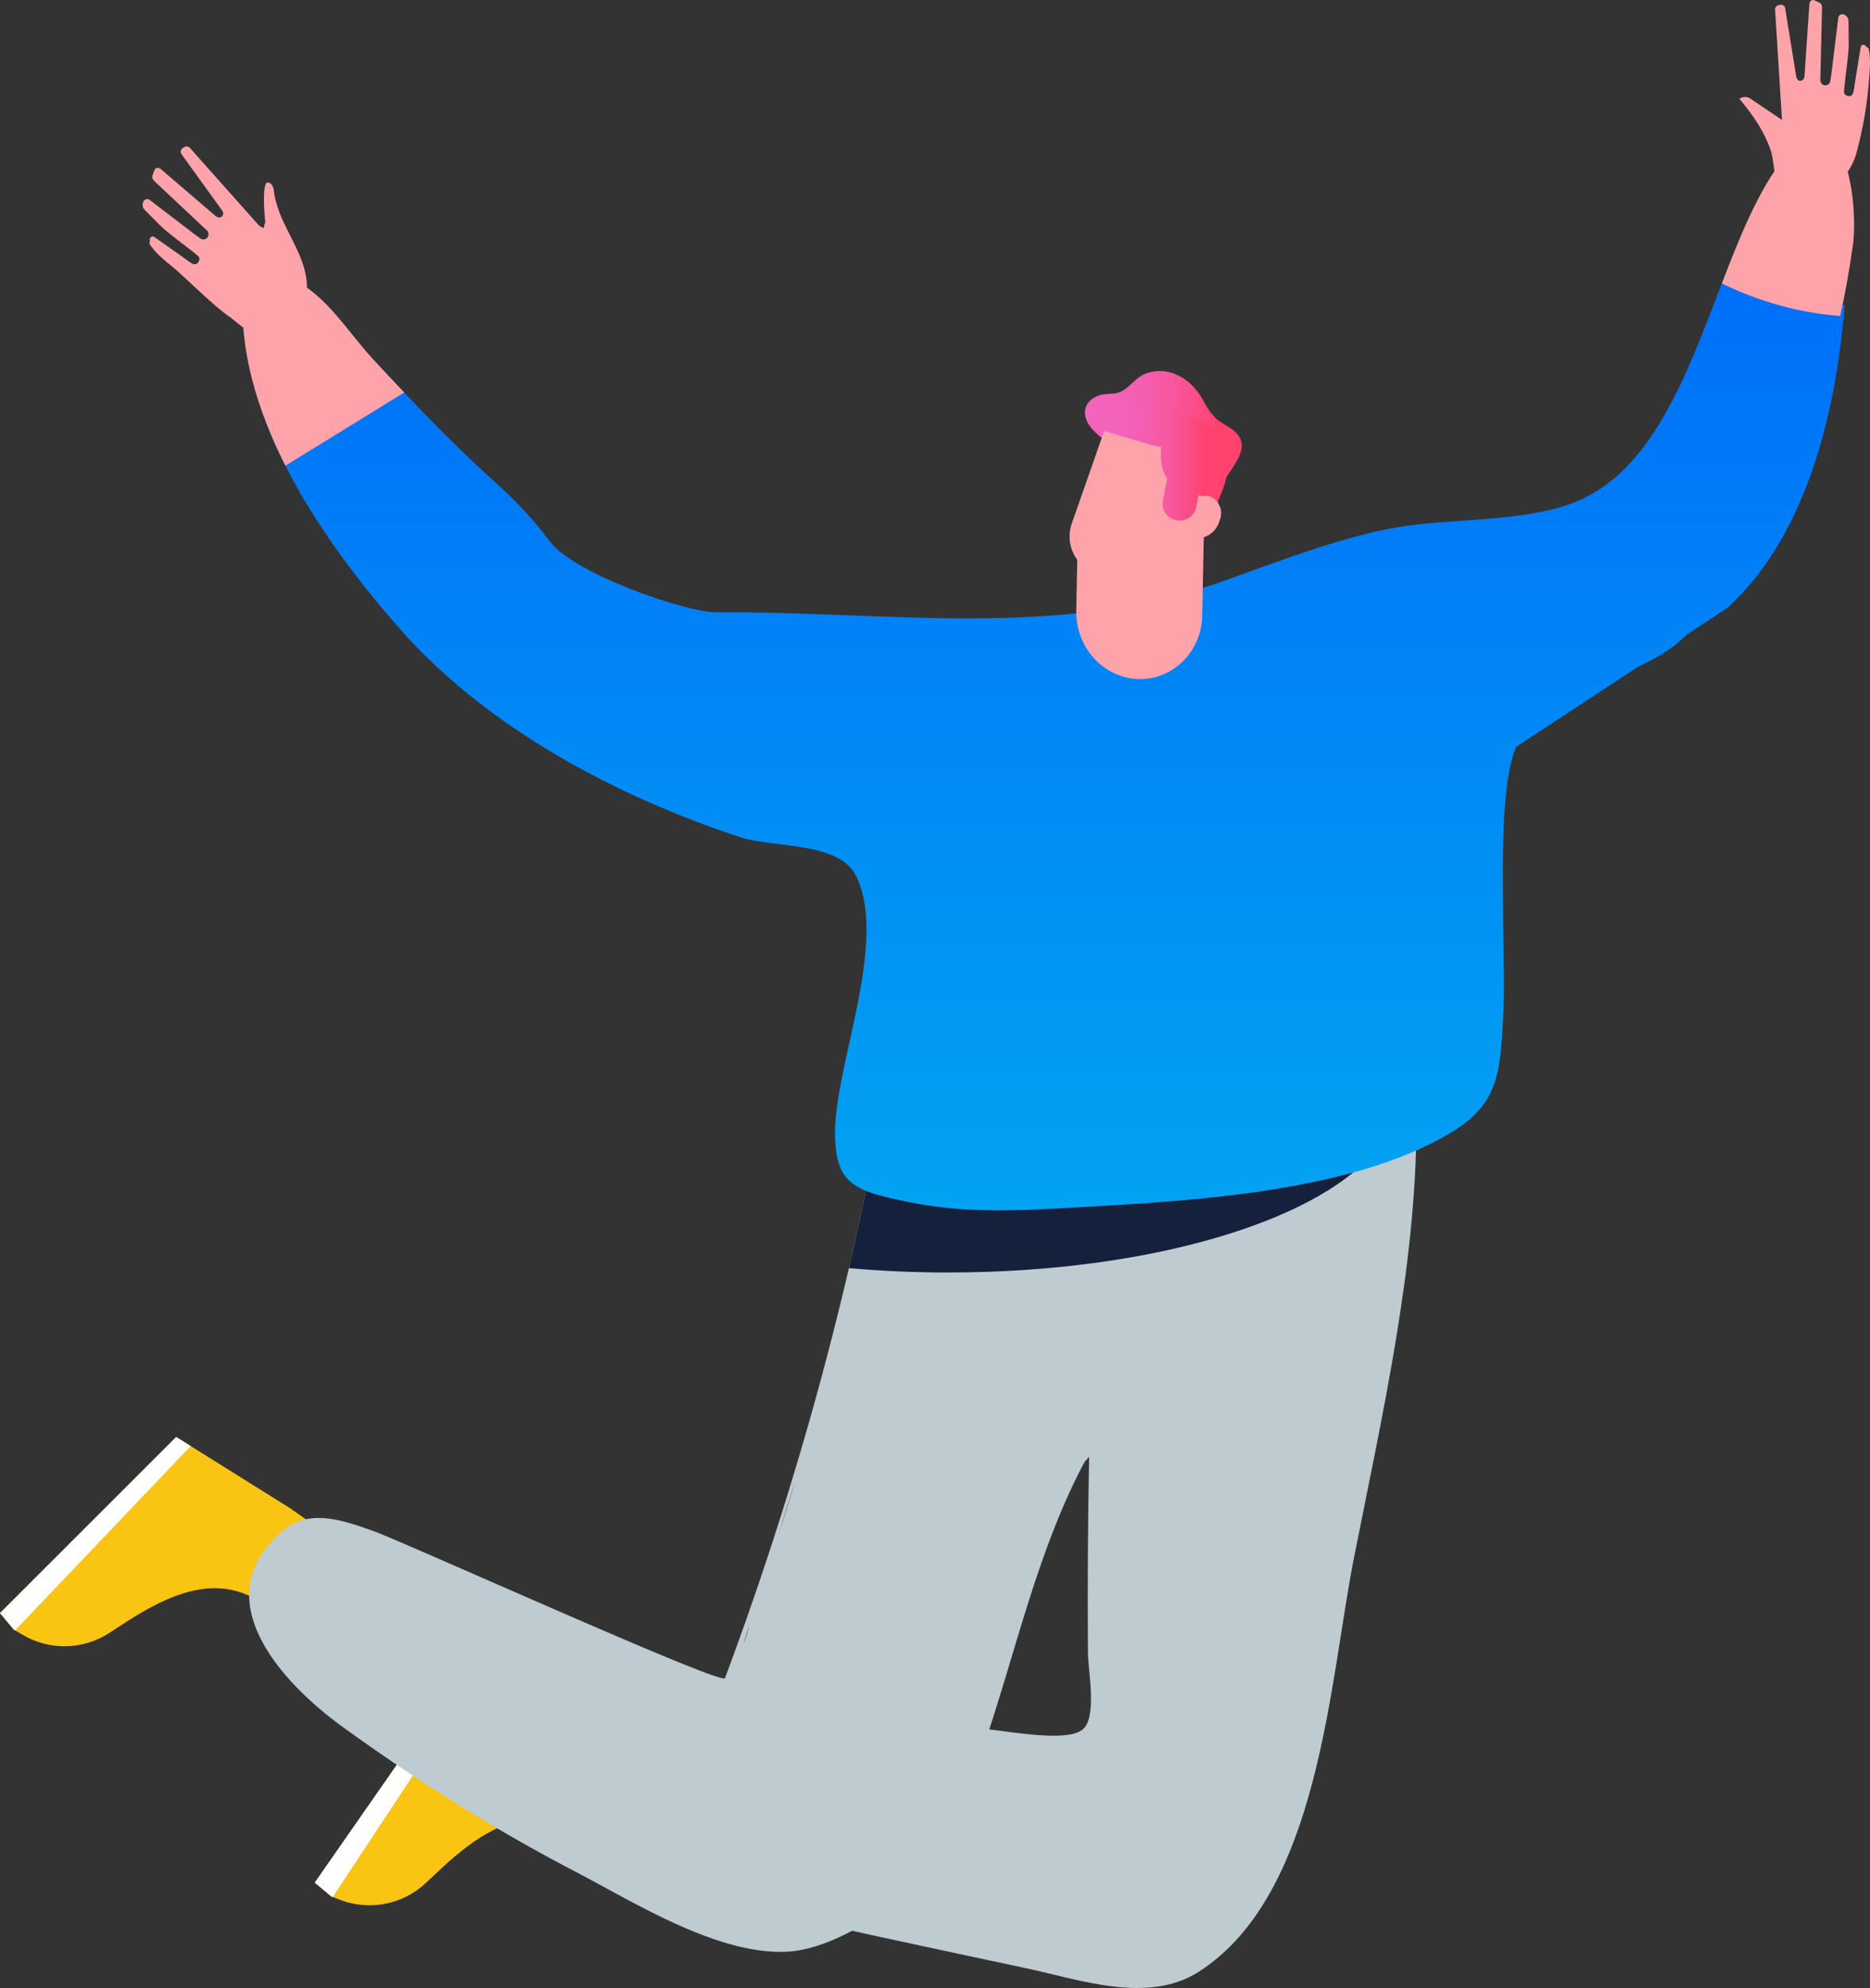 <svg id="_レイヤー_2" data-name="レイヤー_2" xmlns="http://www.w3.org/2000/svg" xmlns:xlink="http://www.w3.org/1999/xlink" viewBox="0 0 251.78 267.59"><rect x="0" y="0" width="251.78" height="267.59" fill="#333333" stroke="none"/><defs><linearGradient id="_名称未設定グラデーション_25" data-name="名称未設定グラデーション 25" x1="142.3" y1="162.93" x2="142.3" y2="38.13" gradientUnits="userSpaceOnUse"><stop offset="0" stop-color="#02a3f2"/><stop offset="1" stop-color="#006ff9"/></linearGradient><linearGradient id="_名称未設定グラデーション_173" data-name="名称未設定グラデーション 173" x1="146.07" y1="60.81" x2="167.17" y2="60.81" gradientUnits="userSpaceOnUse"><stop offset="0" stop-color="#f464bd"/><stop offset=".21" stop-color="#f462b9"/><stop offset=".39" stop-color="#f55dae"/><stop offset=".57" stop-color="#f8569c"/><stop offset=".74" stop-color="#fb4b83"/><stop offset=".85" stop-color="#ff426e"/></linearGradient><linearGradient id="_名称未設定グラデーション_173-2" data-name="名称未設定グラデーション 173" x1="148.31" y1="62.26" x2="164.72" y2="62.26" xlink:href="#_名称未設定グラデーション_173"/><style>.cls-1{fill:#ffa3ab}.cls-4{fill:#f9c412}.cls-6{fill:#fff}.cls-8{fill:#becbd1}</style></defs><g id="_ガイド" data-name="ガイド"><path class="cls-4" d="M49.38 210.28c-.2-.15-.41-.29-.62-.43-3.23-2.27-6.45-4.54-9.67-6.82l-11.02-6.89-2.39-1.49-1.96-1.22L0 217.13l1.87 2.23c.06.03.11.07.17.1.33.2.67.4 1 .59 3.6 2.13 8.1 2.05 11.62-.21.62-.4 1.24-.8 1.85-1.2 4.62-3.03 10.09-5.96 15.4-4.45 3.61 1.02 6.4 3.94 9.92 5.23 1.23.45 2.58.69 3.85.37 2.33-.59 3.83-2.99 4.12-5.38.13-1.05-.08-2.57-.42-4.13z"/><path class="cls-6" d="M25.68 194.64l-1.3 1.36-22.01 23.1-.33.36c-.06-.03-.11-.07-.17-.1L0 217.13l23.72-23.71 1.96 1.22z"/><path class="cls-4" d="M89.78 237.97c-.23-.11-.46-.21-.69-.32-3.58-1.67-7.15-3.34-10.72-5.01l-12.06-4.84-2.61-1.05-2.15-.86-19.17 27.52 2.24 1.87c.06.02.12.05.18.07.36.14.73.28 1.09.41 3.92 1.47 8.33.59 11.4-2.26.54-.5 1.08-1.01 1.61-1.51 4.01-3.79 8.89-7.65 14.38-7.1 3.73.37 6.99 2.75 10.68 3.41 1.29.22 2.66.22 3.85-.32 2.19-1 3.24-3.62 3.11-6.02-.05-1.06-.53-2.51-1.14-3.99z"/><path class="cls-6" d="M63.69 226.75l-1.04 1.57-17.59 26.62-.26.41c-.06-.02-.12-.05-.18-.07l-2.24-1.87 19.17-27.52 2.15.86z"/><path class="cls-8" d="M151.91 150.46c-2.24.21-4.47.43-6.71.66.26 2.71.88 5.5 1.58 8.65.72 3.26 1.03 6.67 1.09 10.15.16 8.29-1.05 16.97-1.21 24.9 0 .43-.02.86-.02 1.29-.17 8.78-.22 17.57-.16 26.36.01 2.28 1.29 8.67-.71 10.33-2.01 1.68-9.28.35-12.57-.01-.29-.03-.54-.05-.76-.07-18.87-1.21-37.47-4.91-56.24-7.12-1.69-.2-3.5-.37-5.03.39-1.36.67-2.28 1.97-2.99 3.31-2.1 3.93-2.77 8.79-1 12.88 4.43 10.21 27.65 13.12 37.32 15.38 4.41 1.03 8.83 2.03 13.27 3 6.79 1.48 13.59 2.92 20.38 4.37 7.37 1.58 16.43 4.84 23.25.48 16.27-10.42 17.59-39.03 20.91-55.76 1.88-9.48 3.99-19.36 5.63-29.27 1.6-9.68 2.74-19.41 2.77-28.87 0-1.6-.12-3.5-.38-5.55-12.7 2.22-25.6 3.29-38.41 4.51z"/><path class="cls-8" d="M151.91 150.46c-3.7.35-7.39.71-11.09 1.13-1.86.21-3.71.43-5.57.66-.16.02-.29.04-.4.05l-1.28.18c-.94.13-1.88.28-2.82.42-4.33.64-8.68 1.16-13.03 1.54-.13.82-.24 1.5-.34 2-.95 4.76-1.98 9.51-3.08 14.25a451.486 451.486 0 01-16.69 55.2c-.39 1.03-43.07-18.28-47.32-19.8-4.38-1.57-8.67-2.99-12.16-.07-10.86 9.08-.03 20.59 7.86 26.32 10 7.25 20.48 13.87 31.44 19.57 7.93 4.13 19.28 11.33 28.67 10.79 6.97-.4 17.35-7.48 20.45-13.47 2.74-5.28 4.81-10.82 6.65-16.46 3.86-11.8 6.67-24 12.32-35.02.17-.34.36-.68.56-1.03.19-.2.37-.41.56-.62 2.03-2.22 4.19-4.5 6.21-5.87-.49.14-1.08.32-1.52.36 1.38-1.11 3.09-1.2 4.97-.58 1.07-1.08 2.08-2.23 3.05-3.38 6.11-7.24 10.98-15.43 15.99-23.44.31-.49.61-1 .9-1.5 2.67-4.6 4.57-9.5 6.17-14.51-10.12 1.43-20.34 2.3-30.5 3.27zm-51.79 70.76l.79-2.49c-.23.96-.49 1.8-.79 2.49zm4.75-14.93l2.23-7.02c-.7 2.37-1.44 4.72-2.23 7.02z"/><path d="M151.91 150.46c-3.7.35-7.39.71-11.09 1.13-1.86.21-3.71.43-5.57.66-.16.02-.29.04-.4.05l-1.28.18c-.94.13-1.88.28-2.82.42-4.33.64-8.68 1.16-13.03 1.54-.13.82-.24 1.5-.34 2-.95 4.76-1.98 9.51-3.08 14.25 4.3.39 8.79.59 13.38.59 7.08 0 13.87-.48 20.18-1.35 11.43-1.58 21.28-4.48 28.36-8.22 7.4-3.91 11.78-8.75 11.78-13.99 0-.46-.04-.91-.1-1.36-11.92 1.95-24 2.96-36 4.1z" fill="#15203d"/><path d="M235.63 39.48c-1.29-.39-2.55-.84-3.8-1.35-4.7 12.22-9.39 25.59-20.15 29.6-7.22 2.68-16.66 1.93-24.25 3.37-7.6 1.44-15.64 4.6-22.86 7.16-22.33 7.9-44.89 3.98-68.09 4.16-4.03.03-19.24-5.17-22.49-9.59-2.16-2.93-4.69-5.58-7.4-8-4.25-3.81-8.25-7.86-12.17-12-.1-.1-.19-.2-.29-.31-2.07 1.69-4.94 2.05-7.5.93-2.27 1-4.52 2.07-6.81 3.04-1.2.51-2.41.96-3.62 1.34.67 1.63 1.41 3.25 2.21 4.84 4.18 8.23 10.02 15.84 15.48 22.04 11.68 13.27 29.24 22.57 45.85 28 4.32 1.41 13.05.59 15.4 4.99 4.64 8.72-2.77 25.7-2.71 34.82.04 6.89 2.56 7.8 10.01 9.3 7.88 1.6 15.39 1.11 23.43.65 15.15-.87 36.12-2.07 49.37-9.94 6.62-3.92 6.73-8.25 7.14-15.58.25-4.58 0-9.24 0-13.82 0-5.43-.42-17.63 1.77-22.61l16.31-10.72c2.09-.99 4.01-2.05 5.5-3.32.41-.35.8-.71 1.19-1.08l5.42-3.57c11.06-10.06 14.73-27.36 15.8-40.78-4.28.1-8.54-.3-12.76-1.57z" fill="url(#_名称未設定グラデーション_25)"/><path d="M153.29 67.32l-.96-.03c-.23.25-.45.52-.66.78.1.33.18.66.25 1 .47-.57.93-1.15 1.37-1.75z" fill="#f5bf08"/><path class="cls-1" d="M145.34 85.2c1.09 3.47 4.19 6.07 7.88 6.2 4.67.17 8.56-3.68 8.65-8.52l.17-8.74.13-6.66.11-5.81-6.95-.25c-1.38 1.57-2.92 2.99-4.46 4.41-1.35 1.71-2.77 3.38-4.07 5.13-.02.05-.04.1-.06.14-.18.4-.43.71-.72.93-.33.47-.64.95-.94 1.44l-.17 8.8c-.02 1.01.13 1.99.42 2.91z"/><path d="M146.13 55.02c-.14.65.02 1.36.36 1.95.37.66.94 1.19 1.51 1.69.26.22.53.45.68.76.13.28.14.61.13.92-.08 2.26-1.33 4.84.39 6.68 1.94 2.08 5.05 3.49 7.73 4.26 1.73.5 3.74.71 5.16-.38 1.12-.87 1.59-2.24 1.99-3.65.43-.97.81-1.96 1.05-2.99.05-.09.1-.16.15-.25.94-1.54 2.41-3.21 1.74-4.89-.56-1.39-2.25-1.84-3.37-2.85-.24-.3-.49-.59-.75-.87-.48-.69-.85-1.47-1.3-2.18-.84-1.29-2.05-2.38-3.5-2.92-.8-.3-1.68-.41-2.51-.33-.69.07-1.36.27-1.95.63-.98.58-1.7 1.65-2.73 2.12-.89.41-1.82.19-2.79.46-.83.23-1.61.78-1.91 1.59-.03.08-.05.16-.07.25z" fill="url(#_名称未設定グラデーション_173)"/><path class="cls-1" d="M163.71 63.4l-2.94 8.38c-.19.55-.44 1.07-.72 1.56-.18.35-.4.68-.64.99-.02.03-.06.07-.08.11-2.43 3.15-6.72 4.56-10.66 3.15l-1.19-.42c-2.7-.97-4.13-3.97-3.18-6.69l4.04-11.53c1.13-3.23 4.68-4.93 7.87-3.78l4.32 1.54c2.7.97 4.13 3.98 3.17 6.7z"/><path class="cls-1" d="M158.33 68.42l-1.02 2.91 2.69.96c1.69.6 3.54-.28 4.13-1.98l.15-.43c.44-1.26-.22-2.64-1.47-3.09l-1.67-.52"/><path d="M164.01 58.22c-1.66-1.92-4.85-2.54-7.28-3.3-2.43-.75-5.17-.64-7.4.57-.78.42-1.04 1.47-1.01 2.4 3.61 1.06 6.98 2.2 8.03 2.26-.18 2.18.18 3.41.82 4.21l-.59 3.02c-.24 1.22.57 2.41 1.81 2.65 1.24.24 2.43-.56 2.67-1.78l.3-1.56c1.63.34 3.19-.4 3.26-2.58.05-1.53.39-4.74-.62-5.89z" fill="url(#_名称未設定グラデーション_173-2)"/><path class="cls-1" d="M251.62 6.61c-.07-.27-.27-.21-.39-.39-.16-.25-.51-.24-.68-.02l-.81 4.99c-.05.42-.11.85-.21 1.28-.24.6-.59.48-.86.41a.548.548 0 01-.39-.58c.16-1.99.5-3.97.63-5.97.01-.17-.01-2.35-.03-3.49 0-.41-.27-.78-.67-.9-.32-.1-.66.12-.7.45l-.95 7.74-.13.79c-.06.39-.44.65-.84.54-.31-.08-.5-.38-.5-.7l.23-9.64V.93c-.01-.24-.12-.45-.3-.54-.25-.13-.5-.25-.76-.36-.3-.12-.61.14-.64.53l-.66 9.68c-.02.29-.18.53-.4.61-.32.12-.64-.13-.71-.53l-1.49-9.2a.57.57 0 00-.72-.46l-.23.06c-.26.07-.43.32-.41.59l.78 12.44.15 2.39-3.55-2.39-.72-.48c-.45-.3-1.03-.29-1.46.04 0 0 .14.16.37.44 1.56 1.91 3.01 4.06 3.81 6.4.79 2.31-.04 4.76 2.98 5.67 4.18 1.25 7.62-1.46 8.67-5.49.77-2.98 1.34-6.03 1.57-9.1.06-.76.36-3.17.01-4.61zM36 31.02c-.33-.07-.84-6.4 0-6.45.29-.02.56.19.69.45.14.26.17.56.21.85.49 3.45 2.6 6.13 3.75 9.31.58 1.6.87 3.31.56 5.03-.39 2.2-1.62 2.57-3.2 3.92-2.53 2.16-4.8.45-6.88-1.34-2.08-1.33-5.86-5.14-7.66-6.67-.58-.49-2.52-1.96-3.29-3.23-.14-.24.05-.35 0-.56-.06-.29.2-.54.48-.51l4.14 2.91c.34.26.69.52 1.07.75.6.24.77-.09.91-.34.13-.23.08-.52-.13-.7-1.54-1.28-3.19-2.42-4.7-3.73-.13-.11-1.67-1.66-2.47-2.47a.965.965 0 01-.16-1.13c.16-.31.56-.4.83-.2l6.2 4.74.65.46c.32.22.78.13.99-.24.16-.28.09-.64-.14-.86l-7.03-6.6-.13-.14c-.16-.17-.24-.41-.17-.6.09-.27.19-.54.3-.81.13-.31.54-.35.84-.1l7.37 6.32c.22.19.51.24.73.13.31-.15.38-.56.14-.89l-5.46-7.56c-.2-.28-.11-.67.19-.85l.21-.12c.24-.14.54-.09.72.11l8.29 9.31 1.02 1.15c.21.12.42.24.62.37l.22-.86c.03.22.08.33.11.51 0 .04-.01.17 0 .21"/><path class="cls-1" d="M249.46 33.09c-.44 3.18-1 6.32-1.69 9.44-6.68-.49-12.23-2.56-15.94-4.38 2.31-6.02 4.63-11.75 7.67-15.95 4.71-6.5 7.52-4.41 8.95-.19 1.16 3.43 1.41 8.27 1.02 11.08zM54.43 52.83l-16 9.85c-3.83-7.54-6.25-15.6-5.71-23.58.03-.53.1-1.09.42-1.52.54-.74 1.58-.87 2.5-.84 6.78.25 10.34 7.03 14.57 11.59 1.39 1.5 2.8 3.01 4.21 4.5z"/></g></svg>